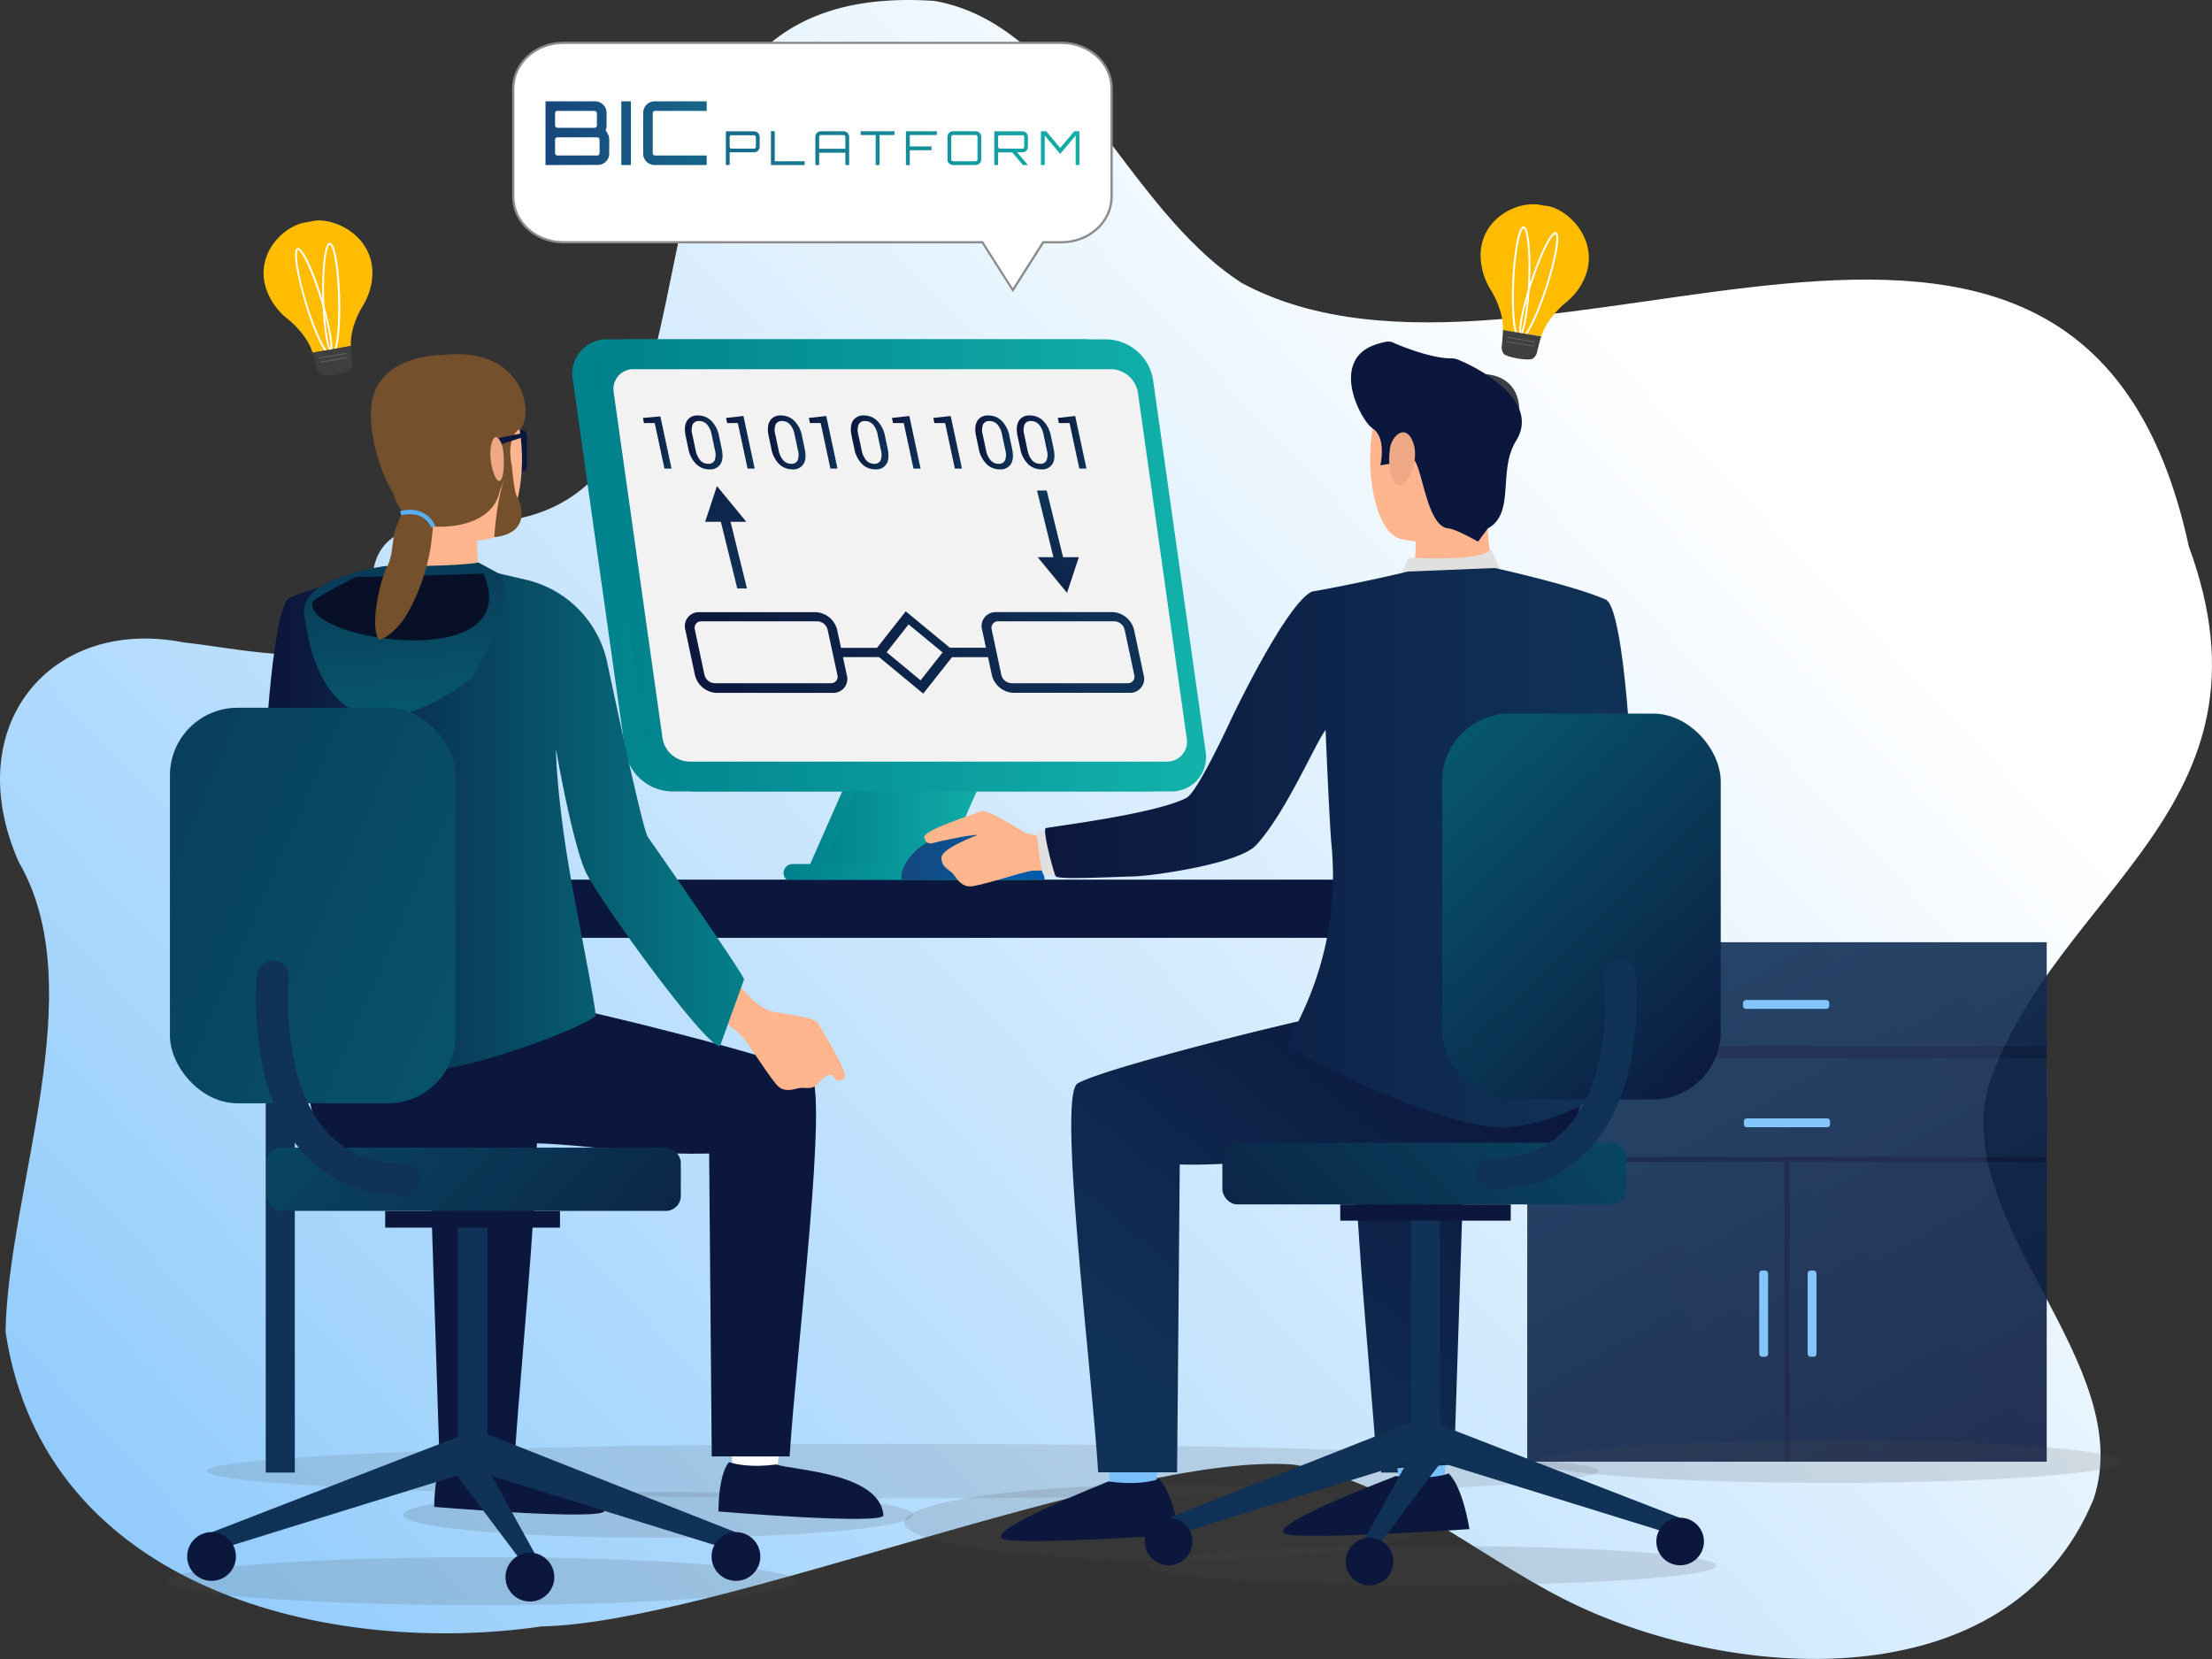 <svg id="Ebene_1" data-name="Ebene 1" xmlns="http://www.w3.org/2000/svg" xmlns:xlink="http://www.w3.org/1999/xlink" viewBox="0 0 680 510"><rect x="0" y="0" width="680" height="510" fill="#333333" stroke="none"/><defs><style>.cls-1{fill:url(#Unbenannter_Verlauf_2);}.cls-2{opacity:0.9;}.cls-3{fill:url(#Unbenannter_Verlauf_4);}.cls-4,.cls-6{fill:#0c173d;}.cls-5{fill:#79c0fb;}.cls-6{opacity:0.62;}.cls-7{fill:#4f4f4f;opacity:0.16;}.cls-8{fill:url(#Unbenannter_Verlauf_4-2);}.cls-9{fill:#494949;opacity:0.13;}.cls-10{fill:url(#Unbenannter_Verlauf_170);}.cls-11{fill:url(#Unbenannter_Verlauf_170-2);}.cls-12{fill:url(#Unbenannter_Verlauf_170-3);}.cls-13{fill:url(#Unbenannter_Verlauf_170-4);}.cls-14{fill:url(#Unbenannter_Verlauf_170-5);}.cls-15{fill:#f2f2f2;}.cls-16{fill:url(#Unbenannter_Verlauf_4-3);}.cls-17{fill:url(#Unbenannter_Verlauf_4-4);}.cls-18{fill:url(#Unbenannter_Verlauf_4-5);}.cls-19{fill:url(#Unbenannter_Verlauf_4-6);}.cls-20{fill:url(#Unbenannter_Verlauf_4-7);}.cls-21{fill:url(#Unbenannter_Verlauf_4-8);}.cls-22{fill:url(#Unbenannter_Verlauf_4-9);}.cls-23{fill:url(#Unbenannter_Verlauf_4-10);}.cls-24{fill:url(#Unbenannter_Verlauf_4-11);}.cls-25{fill:url(#Unbenannter_Verlauf_4-12);}.cls-26{fill:url(#Unbenannter_Verlauf_4-13);}.cls-27{fill:url(#Unbenannter_Verlauf_4-14);}.cls-28{fill:url(#Unbenannter_Verlauf_4-15);}.cls-29{fill:url(#Unbenannter_Verlauf_4-16);}.cls-30{fill:url(#Unbenannter_Verlauf_4-17);}.cls-31{fill:url(#Unbenannter_Verlauf_4-18);}.cls-32{fill:url(#Unbenannter_Verlauf_4-19);}.cls-33{fill:url(#Unbenannter_Verlauf_16);}.cls-34{fill:#fff;}.cls-35{fill:#3f3f3f;}.cls-36{fill:#606060;}.cls-37{fill:url(#Unbenannter_Verlauf_16-2);}.cls-38{fill:#103257;}.cls-39{fill:url(#Unbenannter_Verlauf_4-20);}.cls-40{fill:#ead8cf;}.cls-41{fill:#da9b5b;}.cls-42{fill:url(#Unbenannter_Verlauf_4-21);}.cls-43{fill:url(#Unbenannter_Verlauf_4-22);}.cls-44{fill:#ffb68e;}.cls-45{fill:#323657;}.cls-46{fill:#3a3f47;}.cls-47{fill:url(#Unbenannter_Verlauf_15);}.cls-48{fill:#eea886;}.cls-49{fill:#e0e0e0;}.cls-50{fill:url(#Unbenannter_Verlauf_4-23);}.cls-51{fill:url(#Unbenannter_Verlauf_4-24);}.cls-52{fill:url(#Unbenannter_Verlauf_10);}.cls-53{fill:#75502c;}.cls-54{fill:url(#Unbenannter_Verlauf_10-2);}.cls-55{fill:#081028;}.cls-56{fill:#58aff5;}.cls-57{fill:url(#Unbenannter_Verlauf_10-3);}.cls-58{fill:url(#Unbenannter_Verlauf_10-4);}.cls-59{fill:url(#Unbenannter_Verlauf_10-5);}.cls-60{fill:url(#Unbenannter_Verlauf_10-6);}.cls-61{fill:#8c8c8c;}.cls-62{fill:url(#Unbenannter_Verlauf_11);}.cls-63{fill:url(#Unbenannter_Verlauf_11-2);}.cls-64{fill:url(#Unbenannter_Verlauf_11-3);}.cls-65{fill:url(#Unbenannter_Verlauf_11-4);}.cls-66{fill:url(#Unbenannter_Verlauf_11-5);}.cls-67{fill:url(#Unbenannter_Verlauf_11-6);}.cls-68{fill:url(#Unbenannter_Verlauf_11-7);}.cls-69{fill:url(#Unbenannter_Verlauf_11-8);}.cls-70{fill:url(#Unbenannter_Verlauf_11-9);}.cls-71{fill:url(#Unbenannter_Verlauf_11-10);}.cls-72{fill:url(#Unbenannter_Verlauf_11-11);}</style><linearGradient id="Unbenannter_Verlauf_2" x1="628.78" y1="55.55" x2="8.62" y2="640.75" gradientUnits="userSpaceOnUse"><stop offset="0.15" stop-color="#fff"/><stop offset="1" stop-color="#79c0fb"/></linearGradient><linearGradient id="Unbenannter_Verlauf_4" x1="620.06" y1="494.55" x2="503.45" y2="288.36" gradientUnits="userSpaceOnUse"><stop offset="0" stop-color="#0c173d"/><stop offset="0.97" stop-color="#103257"/></linearGradient><linearGradient id="Unbenannter_Verlauf_4-2" x1="85.92" y1="206.1" x2="448.57" y2="341.36" xlink:href="#Unbenannter_Verlauf_4"/><linearGradient id="Unbenannter_Verlauf_170" x1="3123.52" y1="250.06" x2="3179.24" y2="250.06" gradientTransform="translate(-2876.88)" gradientUnits="userSpaceOnUse"><stop offset="0" stop-color="#00808b"/><stop offset="0.97" stop-color="#12b1aa"/></linearGradient><linearGradient id="Unbenannter_Verlauf_170-2" x1="3127.69" y1="250.06" x2="3183.42" y2="250.06" xlink:href="#Unbenannter_Verlauf_170"/><linearGradient id="Unbenannter_Verlauf_170-3" x1="3117.77" y1="268.37" x2="3194.58" y2="268.37" xlink:href="#Unbenannter_Verlauf_170"/><linearGradient id="Unbenannter_Verlauf_170-4" x1="3052.84" y1="173.81" x2="3240.82" y2="173.81" xlink:href="#Unbenannter_Verlauf_170"/><linearGradient id="Unbenannter_Verlauf_170-5" x1="3059.63" y1="173.81" x2="3247.61" y2="173.81" xlink:href="#Unbenannter_Verlauf_170"/><linearGradient id="Unbenannter_Verlauf_4-3" x1="197.69" y1="136" x2="206.45" y2="136" xlink:href="#Unbenannter_Verlauf_4"/><linearGradient id="Unbenannter_Verlauf_4-4" x1="210.55" y1="136" x2="222.12" y2="136" xlink:href="#Unbenannter_Verlauf_4"/><linearGradient id="Unbenannter_Verlauf_4-5" x1="223.19" y1="136" x2="231.95" y2="136" xlink:href="#Unbenannter_Verlauf_4"/><linearGradient id="Unbenannter_Verlauf_4-6" x1="236.06" y1="136" x2="247.63" y2="136" xlink:href="#Unbenannter_Verlauf_4"/><linearGradient id="Unbenannter_Verlauf_4-7" x1="248.7" y1="136" x2="257.46" y2="136" xlink:href="#Unbenannter_Verlauf_4"/><linearGradient id="Unbenannter_Verlauf_4-8" x1="261.57" y1="136" x2="273.13" y2="136" xlink:href="#Unbenannter_Verlauf_4"/><linearGradient id="Unbenannter_Verlauf_4-9" x1="274.21" y1="136" x2="282.97" y2="136" xlink:href="#Unbenannter_Verlauf_4"/><linearGradient id="Unbenannter_Verlauf_4-10" x1="286.96" y1="136" x2="295.72" y2="136" xlink:href="#Unbenannter_Verlauf_4"/><linearGradient id="Unbenannter_Verlauf_4-11" x1="299.82" y1="136" x2="311.39" y2="136" xlink:href="#Unbenannter_Verlauf_4"/><linearGradient id="Unbenannter_Verlauf_4-12" x1="312.58" y1="136" x2="324.15" y2="136" xlink:href="#Unbenannter_Verlauf_4"/><linearGradient id="Unbenannter_Verlauf_4-13" x1="325.22" y1="136" x2="333.98" y2="136" xlink:href="#Unbenannter_Verlauf_4"/><linearGradient id="Unbenannter_Verlauf_4-14" x1="211.33" y1="200.57" x2="350.94" y2="200.57" xlink:href="#Unbenannter_Verlauf_4"/><linearGradient id="Unbenannter_Verlauf_4-15" x1="210.57" y1="200.57" x2="351.7" y2="200.57" xlink:href="#Unbenannter_Verlauf_4"/><linearGradient id="Unbenannter_Verlauf_4-16" x1="5824.34" y1="128.07" x2="5834.53" y2="182.44" gradientTransform="matrix(-1, 0, 0.25, 1, 6015.7, 0)" xlink:href="#Unbenannter_Verlauf_4"/><linearGradient id="Unbenannter_Verlauf_4-17" x1="5825.93" y1="127.77" x2="5836.12" y2="182.15" gradientTransform="matrix(-1, 0, 0.25, 1, 6015.7, 0)" xlink:href="#Unbenannter_Verlauf_4"/><linearGradient id="Unbenannter_Verlauf_4-18" x1="1477.17" y1="3514.5" x2="1487.36" y2="3568.87" gradientTransform="matrix(1, 0, -0.25, -1, -287.48, 3718.12)" xlink:href="#Unbenannter_Verlauf_4"/><linearGradient id="Unbenannter_Verlauf_4-19" x1="1478.76" y1="3514.2" x2="1488.95" y2="3568.58" gradientTransform="matrix(1, 0, -0.25, -1, -287.48, 3718.12)" xlink:href="#Unbenannter_Verlauf_4"/><radialGradient id="Unbenannter_Verlauf_16" cx="14.01" cy="564.69" r="17.04" gradientTransform="translate(531.37 -511.4) rotate(9.54)" gradientUnits="userSpaceOnUse"><stop offset="0.15" stop-color="#ff1700"/><stop offset="0.25" stop-color="#ff1f00"/><stop offset="0.4" stop-color="#ff3500"/><stop offset="0.59" stop-color="#ff5800"/><stop offset="0.81" stop-color="#ff8900"/><stop offset="1" stop-color="#ffbc00"/></radialGradient><radialGradient id="Unbenannter_Verlauf_16-2" cx="448.23" cy="-394.74" r="17.04" gradientTransform="matrix(0.98, -0.17, 0.17, 0.98, -304.12, 528.31)" xlink:href="#Unbenannter_Verlauf_16"/><linearGradient id="Unbenannter_Verlauf_4-20" x1="447.66" y1="234.37" x2="501.6" y2="234.37" xlink:href="#Unbenannter_Verlauf_4"/><linearGradient id="Unbenannter_Verlauf_4-21" x1="436.72" y1="305.51" x2="336.21" y2="422.78" xlink:href="#Unbenannter_Verlauf_4"/><linearGradient id="Unbenannter_Verlauf_4-22" x1="476.98" y1="340.03" x2="376.47" y2="457.29" xlink:href="#Unbenannter_Verlauf_4"/><linearGradient id="Unbenannter_Verlauf_15" x1="277.13" y1="262.93" x2="321.1" y2="262.93" gradientUnits="userSpaceOnUse"><stop offset="0" stop-color="#015dac"/><stop offset="0" stop-color="#16477c"/><stop offset="0.1" stop-color="#134a82"/><stop offset="0.68" stop-color="#0658a1"/><stop offset="1" stop-color="#015dac"/></linearGradient><linearGradient id="Unbenannter_Verlauf_4-23" x1="321.28" y1="260.62" x2="497.21" y2="260.62" xlink:href="#Unbenannter_Verlauf_4"/><linearGradient id="Unbenannter_Verlauf_4-24" x1="6479.21" y1="324.08" x2="6521.11" y2="400.32" gradientTransform="matrix(-1, 0, 0, 1, 6535.95, 0)" xlink:href="#Unbenannter_Verlauf_4"/><linearGradient id="Unbenannter_Verlauf_10" x1="6307.2" y1="251.92" x2="6450.34" y2="251.92" gradientTransform="matrix(-1, 0, 0, 1, 6535.95, 0)" gradientUnits="userSpaceOnUse"><stop offset="0" stop-color="#04808a"/><stop offset="0.97" stop-color="#0c173d"/></linearGradient><linearGradient id="Unbenannter_Verlauf_10-2" x1="135.07" y1="281.39" x2="116.38" y2="114.02" gradientTransform="matrix(1, 0, 0, 1, 0, 0)" xlink:href="#Unbenannter_Verlauf_10"/><linearGradient id="Unbenannter_Verlauf_10-3" x1="3324.61" y1="203.17" x2="3075.61" y2="436.05" gradientTransform="matrix(-1, 0, 0, 1, 3299.86, 0)" xlink:href="#Unbenannter_Verlauf_10"/><linearGradient id="Unbenannter_Verlauf_10-4" x1="2901.08" y1="410.06" x2="3495.64" y2="151.36" gradientTransform="matrix(-1, 0, 0, 1, 3299.86, 0)" xlink:href="#Unbenannter_Verlauf_10"/><linearGradient id="Unbenannter_Verlauf_10-5" x1="603.91" y1="205.46" x2="361.26" y2="432.41" gradientTransform="translate(875.74 721.52) rotate(180)" xlink:href="#Unbenannter_Verlauf_10"/><linearGradient id="Unbenannter_Verlauf_10-6" x1="382.26" y1="171.68" x2="541.43" y2="335.6" gradientTransform="translate(972.3 557.35) rotate(180)" xlink:href="#Unbenannter_Verlauf_10"/><linearGradient id="Unbenannter_Verlauf_11" x1="335.42" y1="36.42" x2="168.89" y2="41.14" gradientUnits="userSpaceOnUse"><stop offset="0" stop-color="#15b1aa"/><stop offset="1" stop-color="#17477c"/></linearGradient><linearGradient id="Unbenannter_Verlauf_11-2" x1="335.43" y1="36.89" x2="168.9" y2="41.61" xlink:href="#Unbenannter_Verlauf_11"/><linearGradient id="Unbenannter_Verlauf_11-3" x1="335.44" y1="37.37" x2="168.91" y2="42.09" xlink:href="#Unbenannter_Verlauf_11"/><linearGradient id="Unbenannter_Verlauf_11-4" x1="335.58" y1="42.38" x2="169.06" y2="47.1" xlink:href="#Unbenannter_Verlauf_11"/><linearGradient id="Unbenannter_Verlauf_11-5" x1="335.6" y1="42.89" x2="169.07" y2="47.61" xlink:href="#Unbenannter_Verlauf_11"/><linearGradient id="Unbenannter_Verlauf_11-6" x1="335.61" y1="43.3" x2="169.08" y2="48.03" xlink:href="#Unbenannter_Verlauf_11"/><linearGradient id="Unbenannter_Verlauf_11-7" x1="335.62" y1="43.61" x2="169.09" y2="48.33" xlink:href="#Unbenannter_Verlauf_11"/><linearGradient id="Unbenannter_Verlauf_11-8" x1="335.63" y1="43.94" x2="169.1" y2="48.66" xlink:href="#Unbenannter_Verlauf_11"/><linearGradient id="Unbenannter_Verlauf_11-9" x1="335.64" y1="44.43" x2="169.11" y2="49.15" xlink:href="#Unbenannter_Verlauf_11"/><linearGradient id="Unbenannter_Verlauf_11-10" x1="335.65" y1="44.84" x2="169.13" y2="49.57" xlink:href="#Unbenannter_Verlauf_11"/><linearGradient id="Unbenannter_Verlauf_11-11" x1="335.67" y1="45.26" x2="169.14" y2="49.99" xlink:href="#Unbenannter_Verlauf_11"/></defs><path class="cls-1" d="M144.56,160.74C242.26,162,167.88-7.83,287.29.28,328.83,7.67,345.6,63.71,381.75,87c89.92,48.43,257.5-74.82,291.13,81,29.61,80.53-41.45,105.44-61.71,166.14-11,42.26,46,85.19,32.48,126.56-26,63.35-113.27,56.2-163.1,30.77-27.67-14.13-52.69-36.32-83-41.25-52.3-3.9-178.33,48.81-231,49.76C102.43,509.33,13.74,489.44,1.7,409.4,2.52,365.52,28.53,304,5.76,265c-18.42-41.76,9.74-75.56,50.72-67.51,18,2,36.56,6.87,53.69.72,13.1-4.71-13-39.53,34.39-37.5"/><g class="cls-2"><rect class="cls-3" x="469.5" y="289.65" width="159.69" height="159.69"/><rect class="cls-4" x="469.5" y="355.65" width="159.18" height="1.56"/><rect class="cls-4" x="548.56" y="356.43" width="1.56" height="92.9"/><rect class="cls-5" x="540.81" y="390.58" width="2.72" height="26.5" rx="0.88"/><rect class="cls-5" x="555.69" y="390.58" width="2.72" height="26.5" rx="0.88"/><rect class="cls-5" x="547.98" y="331.92" width="2.72" height="26.5" rx="0.88" transform="translate(894.51 -204.17) rotate(90)"/><rect class="cls-5" x="547.73" y="295.52" width="2.72" height="26.5" rx="0.88" transform="translate(857.86 -240.31) rotate(90)"/><rect class="cls-6" x="469.5" y="321.61" width="159.69" height="3.69"/></g><ellipse class="cls-7" cx="562.59" cy="449.33" rx="89.57" ry="6.52"/><ellipse class="cls-7" cx="148.06" cy="486.06" rx="96.76" ry="7.36"/><ellipse class="cls-7" cx="440.27" cy="481.29" rx="87.33" ry="6.07"/><rect class="cls-8" x="55.19" y="270.46" width="428.83" height="8.31"/><ellipse class="cls-9" cx="277.44" cy="452.22" rx="213.87" ry="8.38"/><ellipse class="cls-7" cx="358.81" cy="468.03" rx="80.85" ry="11.56"/><ellipse class="cls-7" cx="202.21" cy="465.69" rx="78.39" ry="7.05"/><polygon class="cls-10" points="246.64 271.12 283.79 271.12 302.36 229 265.21 229 246.64 271.12"/><polygon class="cls-11" points="250.81 271.12 287.96 271.12 306.54 229 269.39 229 250.81 271.12"/><path class="cls-12" d="M243.64,265.62H315a2.75,2.75,0,0,1,0,5.5H243.64a2.75,2.75,0,0,1,0-5.5Z"/><path class="cls-13" d="M353.12,243.3a10.57,10.57,0,0,0,10.69-12.45L347.68,116.77a14.84,14.84,0,0,0-14.21-12.45H186.77a10.56,10.56,0,0,0-10.68,12.45l16.12,114.08a14.84,14.84,0,0,0,14.21,12.45Z"/><path class="cls-14" d="M359.91,243.3a10.57,10.57,0,0,0,10.69-12.45L354.47,116.77a14.84,14.84,0,0,0-14.21-12.45H193.56a10.57,10.57,0,0,0-10.69,12.45L199,230.85a14.84,14.84,0,0,0,14.21,12.45Z"/><path class="cls-15" d="M358.62,234.13a6.12,6.12,0,0,0,6.19-7.21l-15-106.22a8.59,8.59,0,0,0-8.23-7.21H194.86a6.12,6.12,0,0,0-6.19,7.21l15,106.22a8.58,8.58,0,0,0,8.23,7.21Z"/><path class="cls-16" d="M206.45,144.05h-2.18l-3-14-3.29,0-.33-1.57L203,128Z"/><path class="cls-17" d="M221.86,137.92c.44,2.05.32,3.63-.36,4.72a3.68,3.68,0,0,1-3.4,1.65,5.73,5.73,0,0,1-4.1-1.65,8.86,8.86,0,0,1-2.39-4.72l-.81-3.82q-.65-3.07.38-4.72a3.66,3.66,0,0,1,3.39-1.66,5.73,5.73,0,0,1,4.11,1.66,8.85,8.85,0,0,1,2.37,4.72Zm-3.08-4.29a6.56,6.56,0,0,0-1.43-3.14,3.17,3.17,0,0,0-2.42-1.05,2,2,0,0,0-2,1.05,5,5,0,0,0-.09,3.14l1,4.72a6.78,6.78,0,0,0,1.43,3.16,3.18,3.18,0,0,0,2.43,1.06,2,2,0,0,0,2-1.06,5.07,5.07,0,0,0,.08-3.16Z"/><path class="cls-18" d="M232,144.05h-2.18l-3-14-3.28,0-.34-1.57,5.35-.6Z"/><path class="cls-19" d="M247.37,137.92c.44,2.05.31,3.63-.36,4.72a3.68,3.68,0,0,1-3.4,1.65,5.77,5.77,0,0,1-4.11-1.65,8.85,8.85,0,0,1-2.38-4.72l-.81-3.82c-.43-2-.31-3.62.38-4.72a3.66,3.66,0,0,1,3.39-1.66,5.7,5.7,0,0,1,4.1,1.66,8.85,8.85,0,0,1,2.38,4.72Zm-3.09-4.29a6.56,6.56,0,0,0-1.42-3.14,3.17,3.17,0,0,0-2.42-1.05,2,2,0,0,0-2,1.05,4.92,4.92,0,0,0-.09,3.14l1,4.72a6.69,6.69,0,0,0,1.43,3.16,3.18,3.18,0,0,0,2.43,1.06,2,2,0,0,0,2-1.06,5.08,5.08,0,0,0,.07-3.16Z"/><path class="cls-20" d="M257.46,144.05h-2.18l-3-14-3.29,0-.33-1.57,5.35-.6Z"/><path class="cls-21" d="M272.88,137.92c.43,2.05.31,3.63-.37,4.72a3.67,3.67,0,0,1-3.39,1.65,5.74,5.74,0,0,1-4.11-1.65,8.85,8.85,0,0,1-2.38-4.72l-.81-3.82c-.44-2-.31-3.62.37-4.72a3.69,3.69,0,0,1,3.4-1.66,5.7,5.7,0,0,1,4.1,1.66,8.92,8.92,0,0,1,2.38,4.72Zm-3.09-4.29a6.56,6.56,0,0,0-1.42-3.14,3.19,3.19,0,0,0-2.42-1.05,2,2,0,0,0-2,1.05,4.94,4.94,0,0,0-.08,3.14l1,4.72a6.59,6.59,0,0,0,1.43,3.16,3.18,3.18,0,0,0,2.42,1.06,2,2,0,0,0,2-1.06,5,5,0,0,0,.08-3.16Z"/><path class="cls-22" d="M283,144.05h-2.18l-3-14-3.29,0-.33-1.57,5.35-.6Z"/><path class="cls-23" d="M295.72,144.05h-2.18l-3-14-3.29,0-.33-1.57,5.34-.6Z"/><path class="cls-24" d="M311.13,137.92c.44,2.05.32,3.63-.36,4.72a3.68,3.68,0,0,1-3.4,1.65,5.73,5.73,0,0,1-4.1-1.65,8.86,8.86,0,0,1-2.39-4.72l-.81-3.82q-.65-3.07.38-4.72a3.66,3.66,0,0,1,3.39-1.66,5.73,5.73,0,0,1,4.11,1.66,8.85,8.85,0,0,1,2.37,4.72Zm-3.08-4.29a6.56,6.56,0,0,0-1.43-3.14,3.17,3.17,0,0,0-2.42-1.05,2,2,0,0,0-2,1.05,5,5,0,0,0-.09,3.14l1,4.72a6.78,6.78,0,0,0,1.43,3.16,3.18,3.18,0,0,0,2.43,1.06,2,2,0,0,0,2-1.06,5.07,5.07,0,0,0,.08-3.16Z"/><path class="cls-25" d="M323.89,137.92c.44,2.05.32,3.63-.36,4.72a3.68,3.68,0,0,1-3.4,1.65,5.77,5.77,0,0,1-4.11-1.65,8.92,8.92,0,0,1-2.38-4.72l-.81-3.82c-.43-2-.31-3.62.38-4.72a3.66,3.66,0,0,1,3.39-1.66,5.69,5.69,0,0,1,4.1,1.66,8.79,8.79,0,0,1,2.38,4.72Zm-3.08-4.29a6.56,6.56,0,0,0-1.43-3.14,3.17,3.17,0,0,0-2.42-1.05,2,2,0,0,0-2,1.05,5,5,0,0,0-.09,3.14l1,4.72a6.69,6.69,0,0,0,1.43,3.16,3.18,3.18,0,0,0,2.43,1.06,2,2,0,0,0,2-1.06,5.07,5.07,0,0,0,.08-3.16Z"/><path class="cls-26" d="M334,144.05H331.8l-3-14-3.28,0-.34-1.57,5.35-.6Z"/><path class="cls-27" d="M211.43,193.63l3,13.89a6.15,6.15,0,0,0,5.72,4.72h35.74a3.71,3.71,0,0,0,3.72-4.72l-1.33-6.25h12.14l13.22,10.91,8.59-10.91h12.14l1.32,6.25a6.19,6.19,0,0,0,5.73,4.72h35.74a3.7,3.7,0,0,0,3.71-4.72l-2.95-13.89a6.16,6.16,0,0,0-5.72-4.72H306.42a3.72,3.72,0,0,0-3.72,4.72l1.33,6.24H291.89L278.67,189l-8.59,10.9H257.94l-1.33-6.24a6.15,6.15,0,0,0-5.72-4.72H215.15A3.71,3.71,0,0,0,211.43,193.63Zm92.67,0a2.61,2.61,0,0,1,2.61-3.32h35.75a4.33,4.33,0,0,1,4,3.32l2.95,13.89a2.61,2.61,0,0,1-2.61,3.32H311.08a4.35,4.35,0,0,1-4-3.32Zm-31.74,7.64-.84-.7.55-.7,7-8.93,10.83,8.93.85.7-.56.7-7,8.92Zm-59.53-7.64a2.62,2.62,0,0,1,2.62-3.32h35.74a4.33,4.33,0,0,1,4,3.32l3,13.89a2.61,2.61,0,0,1-2.62,3.32H219.81a4.34,4.34,0,0,1-4-3.32Z"/><path class="cls-28" d="M270.23,202H259.14l1.17,5.5A4.29,4.29,0,0,1,256,213H220.27a7.13,7.13,0,0,1-6.63-5.46l-2.95-13.89a4.29,4.29,0,0,1,4.3-5.46h35.74a7.13,7.13,0,0,1,6.63,5.46l1.17,5.5h11.08l8.83-11.22L292,199.13h11.09l-1.17-5.5a4.29,4.29,0,0,1,4.3-5.46H342a7.14,7.14,0,0,1,6.63,5.46l2.95,13.89a4.29,4.29,0,0,1-4.3,5.46H311.53a7.13,7.13,0,0,1-6.62-5.46l-1.17-5.5H292.66l-8.84,11.21Zm-54.62-11a2,2,0,0,0-2,2.57l2.95,13.89a3.35,3.35,0,0,0,3.12,2.57h35.74a2,2,0,0,0,2-2.57l-3-13.89a3.35,3.35,0,0,0-3.12-2.57Zm91.26,0a2,2,0,0,0-2,2.57l2.95,13.89a3.35,3.35,0,0,0,3.12,2.57h35.74a2,2,0,0,0,2-2.57l-2.95-13.89a3.37,3.37,0,0,0-3.12-2.57Zm-27.56.94-6.74,8.57L283,209.14l6.76-8.57Z"/><polygon class="cls-29" points="226.65 180.9 229.62 180.9 223.86 157.45 220.88 157.45 226.65 180.9"/><polygon class="cls-30" points="220.4 149.44 229.43 160.41 216.77 160.41 220.4 149.44"/><polygon class="cls-31" points="321.77 150.8 318.8 150.8 324.56 174.24 327.53 174.24 321.77 150.8"/><polygon class="cls-32" points="328.02 182.25 318.99 171.28 331.65 171.28 328.02 182.25"/><path class="cls-33" d="M473.93,63.08c-7.94-1.86-21.88,5.38-18.15,20.26a20.86,20.86,0,0,0,2.56,5.89c1.53,2.46,3.92,7.56,3.67,12.22l5.9,1,5.9,1C475.09,99,479,95,481.22,93.12a20.47,20.47,0,0,0,4.45-4.88c8.09-12.8-3.44-24.4-10.58-25A7.55,7.55,0,0,1,473.93,63.08Z"/><path class="cls-34" d="M466.79,103.78a.81.81,0,0,1-.47-.28c-1.2-1.31-1.81-8.42-1.43-16.91.3-6.86,1.48-17,3.48-17a.81.81,0,0,1,.55.29c1.2,1.31,1.81,8.42,1.43,16.91-.3,6.86-1.47,17-3.48,17Zm1.56-33.56h0c-.74,0-2.39,5.57-2.87,16.4-.39,9,.34,15.46,1.28,16.49a.27.27,0,0,0,.15.09c.75,0,2.39-5.57,2.87-16.4h0c.39-9-.34-15.46-1.28-16.48A.28.28,0,0,0,468.35,70.22Z"/><path class="cls-34" d="M467.8,103.89l-.1,0c-1.91-.63.58-10.57,2.72-17.1h0c2.65-8.07,5.72-14.51,7.31-15.31a.75.75,0,0,1,.61-.07c1.91.62-.58,10.57-2.72,17.09-2.64,8.08-5.72,14.52-7.31,15.32A.88.88,0,0,1,467.8,103.89Zm2.9-17,.28.09c-3.37,10.3-3.81,16.13-3.1,16.36a.24.24,0,0,0,.17,0c1.24-.62,4.2-6.39,7-15,3.38-10.3,3.81-16.12,3.1-16.36a.35.35,0,0,0-.17,0c-1.24.63-4.2,6.4-7,15Z"/><path class="cls-35" d="M467.91,102.44l-5.9-1c.06.89-.31,4.67-.31,4.67a3.37,3.37,0,0,0,.56,2.66c1,1.12,7.58,2.22,8.91,1.5a3.38,3.38,0,0,0,1.41-2.33s.89-3.7,1.23-4.52Z"/><rect class="cls-36" x="463.27" y="104.25" width="8.63" height="0.3" rx="0.11" transform="translate(23.76 -76.04) rotate(9.54)"/><rect class="cls-36" x="463.05" y="105.55" width="8.63" height="0.3" rx="0.11" transform="translate(23.98 -75.98) rotate(9.54)"/><path class="cls-37" d="M94.45,68.29c-8.1.91-18.81,12.4-10.3,25.17a20.38,20.38,0,0,0,4.39,4.69c2.26,1.81,6.22,5.81,7.55,10.28l5.89-1,5.89-1c-.29-4.62,2-9.7,3.53-12.19A20.89,20.89,0,0,0,114,88.06c3.33-14.78-11.42-21.84-18.34-20A9.51,9.51,0,0,1,94.45,68.29Z"/><path class="cls-34" d="M101.37,109a.81.81,0,0,1-.53-.11c-1.57-.83-4.53-7.33-7-15.45-2-6.56-4.32-16.55-2.41-17.14a.82.82,0,0,1,.62.08c1.57.83,4.52,7.33,7,15.45,2,6.57,4.32,16.56,2.4,17.15ZM91.59,76.89h0c-.72.22-.39,6,2.79,16.41,2.65,8.63,5.5,14.45,6.73,15.1a.28.28,0,0,0,.17,0c.72-.22.39-6.06-2.79-16.42h0c-2.65-8.62-5.51-14.45-6.74-15.1A.27.27,0,0,0,91.59,76.89Z"/><path class="cls-34" d="M102.36,108.79h-.1c-2,0-3-10.16-3.17-17h0c-.21-8.49.52-15.59,1.75-16.88a.82.82,0,0,1,.55-.28c2,0,3,10.16,3.17,17,.22,8.49-.52,15.58-1.75,16.87A.83.83,0,0,1,102.36,108.79Zm-3-17h.3c.27,10.84,1.81,16.47,2.56,16.45a.25.25,0,0,0,.15-.09c1-1,1.81-7.44,1.58-16.46-.27-10.83-1.81-16.47-2.56-16.45a.36.36,0,0,0-.15.09c-1,1-1.81,7.44-1.58,16.46Z"/><path class="cls-35" d="M102,107.39l-5.89,1c.35.82,1.27,4.51,1.27,4.51a3.41,3.41,0,0,0,1.43,2.32c1.34.71,7.88-.45,8.89-1.58a3.4,3.4,0,0,0,.55-2.66s-.41-3.79-.36-4.68Z"/><rect class="cls-36" x="98.01" y="109.2" width="8.63" height="0.3" rx="0.11" transform="translate(-17.52 19.54) rotate(-10.05)"/><rect class="cls-36" x="98.24" y="110.49" width="8.63" height="0.3" rx="0.11" transform="translate(-17.74 19.6) rotate(-10.05)"/><rect class="cls-38" x="424.57" y="277.17" width="8.94" height="175.52"/><rect class="cls-38" x="81.69" y="277.17" width="8.94" height="175.52"/><rect class="cls-4" x="68.32" y="270.5" width="388.77" height="17.8"/><path class="cls-39" d="M478.75,202.43s3.07,43.16-5.36,48.32C468.11,254,447,264.9,447.67,267s11.89,18.21,11.89,18.21,40.46-26.65,41.77-35c1.27-8.2-2-63.19-7.56-65.73-4.16-1.9-6.36-.33-11.61,3.57C474.79,193.43,478.75,202.43,478.75,202.43Z"/><path class="cls-40" d="M405,214.75l-3.57-1.32s4.45-10.44,6.39-10.18a47.45,47.45,0,0,1,5,1Z"/><path class="cls-41" d="M404.19,216.55c.46-.34,7.58-14,7.58-14L427,204.61l-8.23,16.19Z"/><path class="cls-5" d="M428.61,444s1.26,9.39,1.41,10.8,14-.83,14-.83l1.12-11.18S430.34,442.63,428.61,444Z"/><path class="cls-5" d="M340,445.71s1.25,9.88,1.41,11.36,14-.88,14-.88l1.12-11.75S341.68,444.32,340,445.71Z"/><path class="cls-42" d="M473.6,301s-50.31,8.52-61.67,10.3-73,17.12-80.68,21.79c-6.14,3.72,4.16,85.44,6.34,119.52h24.27l.81-94.63c29.13.73,49.91-6.81,71.11-3.59,16.71,2.53,31.22,5.91,43.22-1.6a19.14,19.14,0,0,0,8.9-17.33C485.21,323.68,482.71,303.75,473.6,301Z"/><path class="cls-43" d="M423.34,451.7,447,450.24,450,358c12.53.31,16.83-.48,27-1.71L496,311.87c-16.73,3.35-70.35,16.87-77.5,21.21C412.41,336.8,421.15,417.63,423.34,451.7Z"/><path class="cls-44" d="M450.44,112.41S432,107.31,425,121.63s-3.84,41.46,5.45,44,22.66-.39,26.52-9.3,6.94-21.57,6-29.77S455.34,114.37,450.44,112.41Z"/><path class="cls-44" d="M435.23,162.78s.2,10.89-1,13.21,25.68,1.74,25.68,1.74-4.23-13.07-1.83-24.21S435.23,162.78,435.23,162.78Z"/><path class="cls-45" d="M352.73,228.11h0C352.63,228.17,352.61,228.18,352.73,228.11Z"/><path class="cls-46" d="M455.82,115s22.49-1.06,3.93,34.05Z"/><path class="cls-47" d="M277.13,270.46v-2.09s2.93-13,23.66-13,20.31,15,20.31,15Z"/><path class="cls-44" d="M343.61,251.18S323.9,259.57,315.2,256c-1.78-.74-11.52-7.64-13.84-6.57s-17.75,5.79-17.22,8,2,2,3.06,1.64,12.29-2.75,13.28-2.35c0,0-11,4-11.05,6.94s2.3,3.65,3.35,4.75,2.29,3.86,5.13,4.07,16.68-4.6,19.52-4.82,25.82.54,26.18.08S343.61,251.18,343.61,251.18Z"/><path class="cls-4" d="M457.37,162.45l-3,4.07s-6.82-3.92-9.07-4.07c-7-.47-8.17-20.68-11.13-21.43a7.8,7.8,0,0,1-4.46-3.73l-2.38,5.28-3,.46s2.06-8.41-2.42-11.37c-2.92-1.93-10.52-15.38-4.06-22.64,2.57-2.89,7.09-3.74,8.6-4a4.08,4.08,0,0,1,1.48.15c2.15,1,11.79,5,18.22,5a4.63,4.63,0,0,1,1.61.24c4.34,1.53,26.44,12.1,18.28,25.14C460.39,144.55,465.91,157.88,457.37,162.45Z"/><path class="cls-48" d="M427.29,137.81c.51-3.63,4.65-7.81,7-2.15s-1.6,13.91-4.25,13.47S426.59,142.75,427.29,137.81Z"/><path class="cls-49" d="M435,171.48s20.53,1.24,23.32-2.66l2.93,6.19S446.49,179.1,438,177.8c0,0-6.23-.4-6.95-1.67l1.83-4.6Z"/><path class="cls-49" d="M321.28,255.41h-2.65s1.19,13.32,2.39,13.79h6.33V257.93Z"/><path class="cls-50" d="M403.35,181.86c14.35-2.52,29.47-6.15,29.47-6.15l26.74-1.09s24.55,5.41,34.21,9.77c.92.42.92,21.9,3.44,27.53l-8,16.91s-.4,33.16-1.36,48.06c-.44,6.84,6.81,57.35,6.81,57.35A62,62,0,0,1,464.2,346.5c-18.25,2-68.13-23.23-68.42-25.39s17.08-25,13.51-61.81c-.6-6.21-1.79-34.9-1.79-34.9-3.44,4.62-12.21,25.48-21.35,35.4-5.37,5.84-32,9.42-37,9.59-10.92.36-24.05,1-24.63-.05-.47-.64-4.23-14.36-3-14.77,1.09-.37,33.79-4.3,43.27-9.33,3.46-1.84,13.83-24.44,13.83-24.44S395.42,185.42,403.35,181.86Z"/><path class="cls-4" d="M451.72,470.08s-54,3.61-57,1.27c-3.81-2.94,29.27-15.57,34.3-17.58,8.93,1.11,14,0,16.33-.8C449.83,457.37,451.72,470.08,451.72,470.08Z"/><path class="cls-4" d="M362.57,471.76s-51.65,3.53-54.58,1.18c-3.67-2.95,27.9-15.51,32.7-17.51,8.56,1.12,13.4,0,15.63-.78C360.66,459.06,362.57,471.76,362.57,471.76Z"/><rect class="cls-4" x="156.58" y="132.27" width="5.39" height="12.71" rx="1.46"/><path class="cls-51" d="M103.78,201.55s-3,42.47,5.27,47.55C114.25,252.29,135,263,134.37,265S122.66,283,122.66,283s-39.81-26.22-41.09-34.48c-1.26-8.07,2-62.18,7.43-64.68,4.1-1.86,6.26-.32,11.42,3.52C107.67,192.7,103.78,201.55,103.78,201.55Z"/><path class="cls-40" d="M176.34,213.68l3.51-1.3s-4.37-10.27-6.28-10a48.78,48.78,0,0,0-4.95,1Z"/><path class="cls-41" d="M177.15,215.45c-.45-.33-7.46-13.78-7.46-13.78l-15,2,8.09,15.93Z"/><path class="cls-34" d="M153.12,439.14s-1.23,8.59-1.39,9.88-13.77-.76-13.77-.76L136.86,438S151.42,437.93,153.12,439.14Z"/><path class="cls-34" d="M240.37,440.81s-1.24,8.59-1.39,9.88-13.78-.76-13.78-.76l-1.1-10.23S238.67,439.59,240.37,440.81Z"/><path class="cls-4" d="M100,303.51s58.4,3.41,69.59,5.17,71.81,16.84,79.39,21.44c6,3.66-4.1,84.08-6.24,117.61H218.8l-.8-93.12c-28.65.72-48.3-5.44-69.17-2.28s-39.05,9.72-52.31-8.07C96.52,344.26,87.12,307.4,100,303.51Z"/><path class="cls-4" d="M158.31,446.85,135,445.41l-2.93-90.8c-12.33.31-16.56-.47-26.54-1.68L93.88,309.25c16.47,3.29,62.11,16.6,69.15,20.87C169.06,333.78,160.46,413.31,158.31,446.85Z"/><path class="cls-44" d="M131.64,113s18.15-5,25.07,9.07,3.79,40.8-5.36,43.31-22.3-.38-26.1-9.15-6.83-21.23-5.92-29.29S126.82,114.9,131.64,113Z"/><path class="cls-44" d="M146.61,162.54s-.2,10.72,1,13-25.27,1.71-25.27,1.71,4.16-12.87,1.8-23.83S146.61,162.54,146.61,162.54Z"/><path class="cls-48" d="M154.42,138c-.5-3.58-4.57-7.69-6.9-2.11s1.57,13.68,4.18,13.25S155.11,142.82,154.42,138Z"/><path class="cls-45" d="M227.79,226.83s0,0,0,0C227.89,226.89,227.91,226.89,227.79,226.83Z"/><path class="cls-46" d="M126.34,115.52s-22.12-1-3.86,33.51Z"/><path class="cls-44" d="M218.53,289.34s9.59,18.77,18.43,21.55c1.8.57,13.51,1.49,14.6,3.76s9.75,15.57,7.93,16.93-2.77.31-3.34-.68-2.77-.18-4.58,2.06-4,1.3-5.53,1.48-4.17,1.46-6.44-.17-9.7-14-11.71-15.95-19.84-15.87-19.82-16.45S218.53,289.34,218.53,289.34Z"/><path class="cls-52" d="M149,175.26l-26.32-1.07S98.51,179.51,89,183.8c-.91.41-.91,21.55-3.39,27.1l7.89,16.63s4.56,33,5.5,47.62c.44,6.72-5.6,34.1-5.6,34.1s11.8,18.27,29.76,20.25,59.62-15.17,59.9-17.29-5.91-32.4-8-44.65c-4.13-24.43-4.15-37.33-4.15-37.33s4.69,27.23,8.92,37.33c3,7.2,36.57,53.9,41.5,54.07l7.4-20.52c.26-1.11-29.44-43.63-29.44-43.63-1.19-.69-8-32-12.61-53.78a33.22,33.22,0,0,0-25-25.48Z"/><path class="cls-53" d="M120.8,151.46a14.31,14.31,0,0,0,8,9.54c3.87,1.72,21.78,2.26,24.72-9.54.72-2.91,3.81-8.35,3.81-8.35l-3-.45,3,.45s-2-8.28,2.38-11.2,2.62-25.64-23.71-22.78c0,0-19.57-.23-21.74,14.88C112.92,133.43,117.49,146.42,120.8,151.46Z"/><path class="cls-53" d="M157.34,143.11s.78,9.67,1.86,9.88c0,0,5.4,10.76-7.26,12.15,0,0,.63-10.35,2.72-16.74l1.27-4.7Z"/><path class="cls-54" d="M153.66,176.5c6,7.5-8.48,31.86-8.48,31.86-47.07,35.11-51.24-17.67-51.24-17.67C89.09,177.79,118.55,174,118.55,174c21.56.27,28.59-1.06,28.59-1.06"/><path class="cls-55" d="M96.09,184.94c-3.62,11.93,66,22.71,52.54-8.58,0,0-32.76,1-38.95.95C109.15,177.31,96.32,184.17,96.09,184.94Z"/><path class="cls-53" d="M125.23,155.27c-6.19,9.22-3.26,13.14-6.42,19.36-2,4-5,17.24-2.55,21.73.62,1.13,5.92-2.46,8.67-7.23a60.93,60.93,0,0,0,8.19-32.34L129,154.27Z"/><path class="cls-4" d="M161.13,133.13c-.16-.1-8.82,1.75-8.82,1.75l1.13,1.88,7.69-2.49"/><path class="cls-48" d="M154.69,138.54c-.34-3-2.56-6.59-3.66-1.94s1.12,11.59,2.48,11.27S155.16,142.65,154.69,138.54Z"/><path class="cls-56" d="M132.55,162.15c-.08-.22-2.08-5.44-9.24-3.77l-.3-1.31c8.35-1.95,10.79,4.56,10.81,4.63Z"/><path class="cls-4" d="M220.86,464.65s51,4.26,50.72,1.13c-1.11-13.12-28.13-13.8-32.88-15.58-7.76,1-12.4,0-14.59-.72C220.75,453.39,220.86,464.65,220.86,464.65Z"/><path class="cls-4" d="M133.49,463.24s52.65,4.39,52.34,1.16c-1-10.44-29-14.24-33.93-16.07-8,1-12.79,0-15.05-.74C133.38,451.62,133.49,463.24,133.49,463.24Z"/><polygon class="cls-38" points="65.03 471.07 66.92 476.41 147.09 451.57 143.25 440.76 65.03 471.07"/><rect class="cls-38" x="140.73" y="376.88" width="9.11" height="69.66"/><rect class="cls-4" x="118.41" y="372.25" width="53.74" height="5.14"/><polygon class="cls-38" points="226.24 471.07 224.34 476.41 144.18 451.57 147.7 440.08 226.24 471.07"/><polygon class="cls-38" points="166.57 481.52 166.17 487.79 140.38 453.48 144.94 442.36 166.57 481.52"/><path class="cls-4" d="M233.73,478.49a7.49,7.49,0,1,1-7.49-7.49A7.49,7.49,0,0,1,233.73,478.49Z"/><path class="cls-4" d="M170.4,484.83a7.5,7.5,0,1,1-7.49-7.5A7.5,7.5,0,0,1,170.4,484.83Z"/><path class="cls-4" d="M72.52,478.49A7.49,7.49,0,1,1,65,471,7.49,7.49,0,0,1,72.52,478.49Z"/><rect class="cls-57" x="81.98" y="352.8" width="127.31" height="19.45" rx="4.61"/><rect class="cls-58" x="52.24" y="217.57" width="87.8" height="121.6" rx="20.79"/><path class="cls-38" d="M124.48,367.41c-13,0-23.45-4.35-31.21-12.92C75.72,335.11,78.87,301.05,79,299.61a4.89,4.89,0,0,1,9.73,1c0,.39-2.84,31.26,11.79,47.38,5.92,6.52,13.75,9.69,24,9.69a4.89,4.89,0,0,1,0,9.77Z"/><polygon class="cls-38" points="516.5 466.64 514.64 471.84 436.45 447.61 440.2 437.07 516.5 466.64"/><rect class="cls-38" x="433.77" y="374.76" width="8.89" height="67.95" transform="translate(876.43 817.47) rotate(180)"/><rect class="cls-4" x="412" y="370.25" width="52.42" height="5.01" transform="translate(876.43 745.5) rotate(180)"/><polygon class="cls-38" points="359.24 466.64 361.09 471.84 439.29 447.61 435.85 436.41 359.24 466.64"/><polygon class="cls-38" points="417.45 476.83 417.84 482.94 443 449.48 438.55 438.63 417.45 476.83"/><path class="cls-4" d="M351.94,473.88a7.31,7.31,0,1,0,7.3-7.31A7.3,7.3,0,0,0,351.94,473.88Z"/><path class="cls-4" d="M413.71,480.05a7.31,7.31,0,1,0,7.31-7.3A7.31,7.31,0,0,0,413.71,480.05Z"/><path class="cls-4" d="M509.19,473.88a7.31,7.31,0,1,0,7.3-7.31A7.3,7.3,0,0,0,509.19,473.88Z"/><rect class="cls-59" x="375.78" y="351.27" width="124.18" height="18.97" rx="4.61" transform="translate(875.74 721.52) rotate(-180)"/><rect class="cls-60" x="443.33" y="219.37" width="85.64" height="118.61" rx="20.79" transform="translate(972.3 557.35) rotate(-180)"/><path class="cls-38" d="M458.51,365.52c12.62,0,22.86-4.24,30.44-12.6,17.12-18.9,14-52.13,13.9-53.53a4.76,4.76,0,1,0-9.48.94c0,.37,2.76,30.49-11.5,46.21-5.78,6.36-13.42,9.45-23.36,9.45a4.77,4.77,0,1,0,0,9.53Z"/><path class="cls-34" d="M326.34,13.17H173.18c-8.5,0-15.4,6.27-15.4,14V60.45c0,7.74,6.9,14,15.4,14H302l9.35,14.75,9.35-14.75h5.63c8.5,0,15.39-6.28,15.39-14V27.19C341.73,19.44,334.84,13.17,326.34,13.17Z"/><path class="cls-61" d="M301.82,74.81H173.18c-8.68,0-15.74-6.44-15.74-14.36V27.19c0-7.92,7.06-14.36,15.74-14.36H326.34c8.67,0,15.74,6.44,15.74,14.36V60.45c0,7.92-7.07,14.36-15.74,14.36H320.9l-9.54,15ZM173.18,13.51c-8.3,0-15.05,6.14-15.05,13.68V60.45c0,7.54,6.75,13.68,15.05,13.68h129l9.16,14.44,9.16-14.44h5.82c8.3,0,15.05-6.14,15.05-13.68V27.19c0-7.54-6.75-13.68-15.05-13.68Z"/><path class="cls-62" d="M167.7,50.74V31.15h15.23a3.55,3.55,0,0,1,3.54,3.54v4a4.15,4.15,0,0,1-.07.7,2.71,2.71,0,0,1-.23.66,7.79,7.79,0,0,1,.83,1.43,3.36,3.36,0,0,1,.28,1.34V47.2a3.38,3.38,0,0,1-1.05,2.5,3.43,3.43,0,0,1-2.51,1Zm3.94-11.45h10.88a1.08,1.08,0,0,0,.79-.21,1.18,1.18,0,0,0,.19-.8V35.1a1.23,1.23,0,0,0-.19-.81,1.14,1.14,0,0,0-.79-.2H171.64a.81.81,0,0,0-1,1v3.18a.82.82,0,0,0,1,1Zm0,8.51h11.67a1.2,1.2,0,0,0,.82-.2,1.29,1.29,0,0,0,.19-.81V43.23a1.24,1.24,0,0,0-.19-.8,1.14,1.14,0,0,0-.82-.21H171.64a.82.82,0,0,0-1,1v3.56a.81.81,0,0,0,1,1Z"/><path class="cls-63" d="M191,50.74V31.15h2.94V50.74Z"/><path class="cls-64" d="M201.25,50.74a3.53,3.53,0,0,1-3.53-3.54V34.69a3.53,3.53,0,0,1,3.53-3.54h16v2.94H201.66a1.19,1.19,0,0,0-.8.2,1.17,1.17,0,0,0-.2.81V46.79a1.17,1.17,0,0,0,.2.81,1.19,1.19,0,0,0,.8.2h15.59v2.94Z"/><path class="cls-65" d="M223.14,50.74V40.36h8.66a1.64,1.64,0,0,1,1.22.51,1.67,1.67,0,0,1,.51,1.22v3a1.67,1.67,0,0,1-.51,1.22,1.64,1.64,0,0,1-1.22.51h-7.49v3.87Zm1.73-5.05h6.93a.57.57,0,0,0,.39-.16.5.5,0,0,0,.17-.39v-3a.58.58,0,0,0-.56-.56h-6.93a.52.52,0,0,0-.4.17.53.53,0,0,0-.16.39v3a.53.53,0,0,0,.16.39A.59.59,0,0,0,224.87,45.69Z"/><path class="cls-66" d="M237,50.74V40.33h1.17v9.24h9.22v1.17Z"/><path class="cls-67" d="M250.65,50.74V42.08a1.71,1.71,0,0,1,.5-1.23,1.67,1.67,0,0,1,1.23-.5h6.93a1.63,1.63,0,0,1,1.22.5,1.68,1.68,0,0,1,.51,1.23v8.66h-1.17v-3.8h-8.05v3.8Zm1.17-5h8.05V42.08a.54.54,0,0,0-.17-.4.54.54,0,0,0-.39-.17h-6.93a.56.56,0,0,0-.4.17.54.54,0,0,0-.16.4Z"/><path class="cls-68" d="M269.19,50.74V41.51h-4.61V40.35H275v1.16h-4.61v9.23Z"/><path class="cls-69" d="M278.49,50.74V40.35H288v1.16h-8.31V45h6.68v1.18h-6.68v4.61Z"/><path class="cls-70" d="M293,50.74a1.68,1.68,0,0,1-1.23-.51,1.63,1.63,0,0,1-.5-1.22V42.08A1.71,1.71,0,0,1,293,40.35h6.93a1.63,1.63,0,0,1,1.22.5,1.68,1.68,0,0,1,.51,1.23V49a1.74,1.74,0,0,1-1.73,1.73Zm0-1.17h6.93a.58.58,0,0,0,.56-.56V42.08a.54.54,0,0,0-.17-.4.54.54,0,0,0-.39-.17H293a.54.54,0,0,0-.4.17.54.54,0,0,0-.16.4V49a.53.53,0,0,0,.16.39A.54.54,0,0,0,293,49.57Z"/><path class="cls-71" d="M305.65,50.74V40.36h8.66A1.72,1.72,0,0,1,316,42.09v3a1.72,1.72,0,0,1-1.73,1.73h-1.59L316,50.72v0h-1.55l-3.25-3.87-4.37,0v3.89Zm1.73-5.05h6.93a.53.53,0,0,0,.39-.16.53.53,0,0,0,.16-.39v-3a.53.53,0,0,0-.16-.39.48.48,0,0,0-.39-.17h-6.93a.5.5,0,0,0-.39.17.54.54,0,0,0-.17.39v3a.54.54,0,0,0,.17.39A.57.57,0,0,0,307.38,45.69Z"/><path class="cls-72" d="M320,50.74V40.35h1.61l4.31,5.13,4.32-5.13h1.6V50.74h-1.17V41.67l-4.75,5.65-4.75-5.65v9.07Z"/></svg>